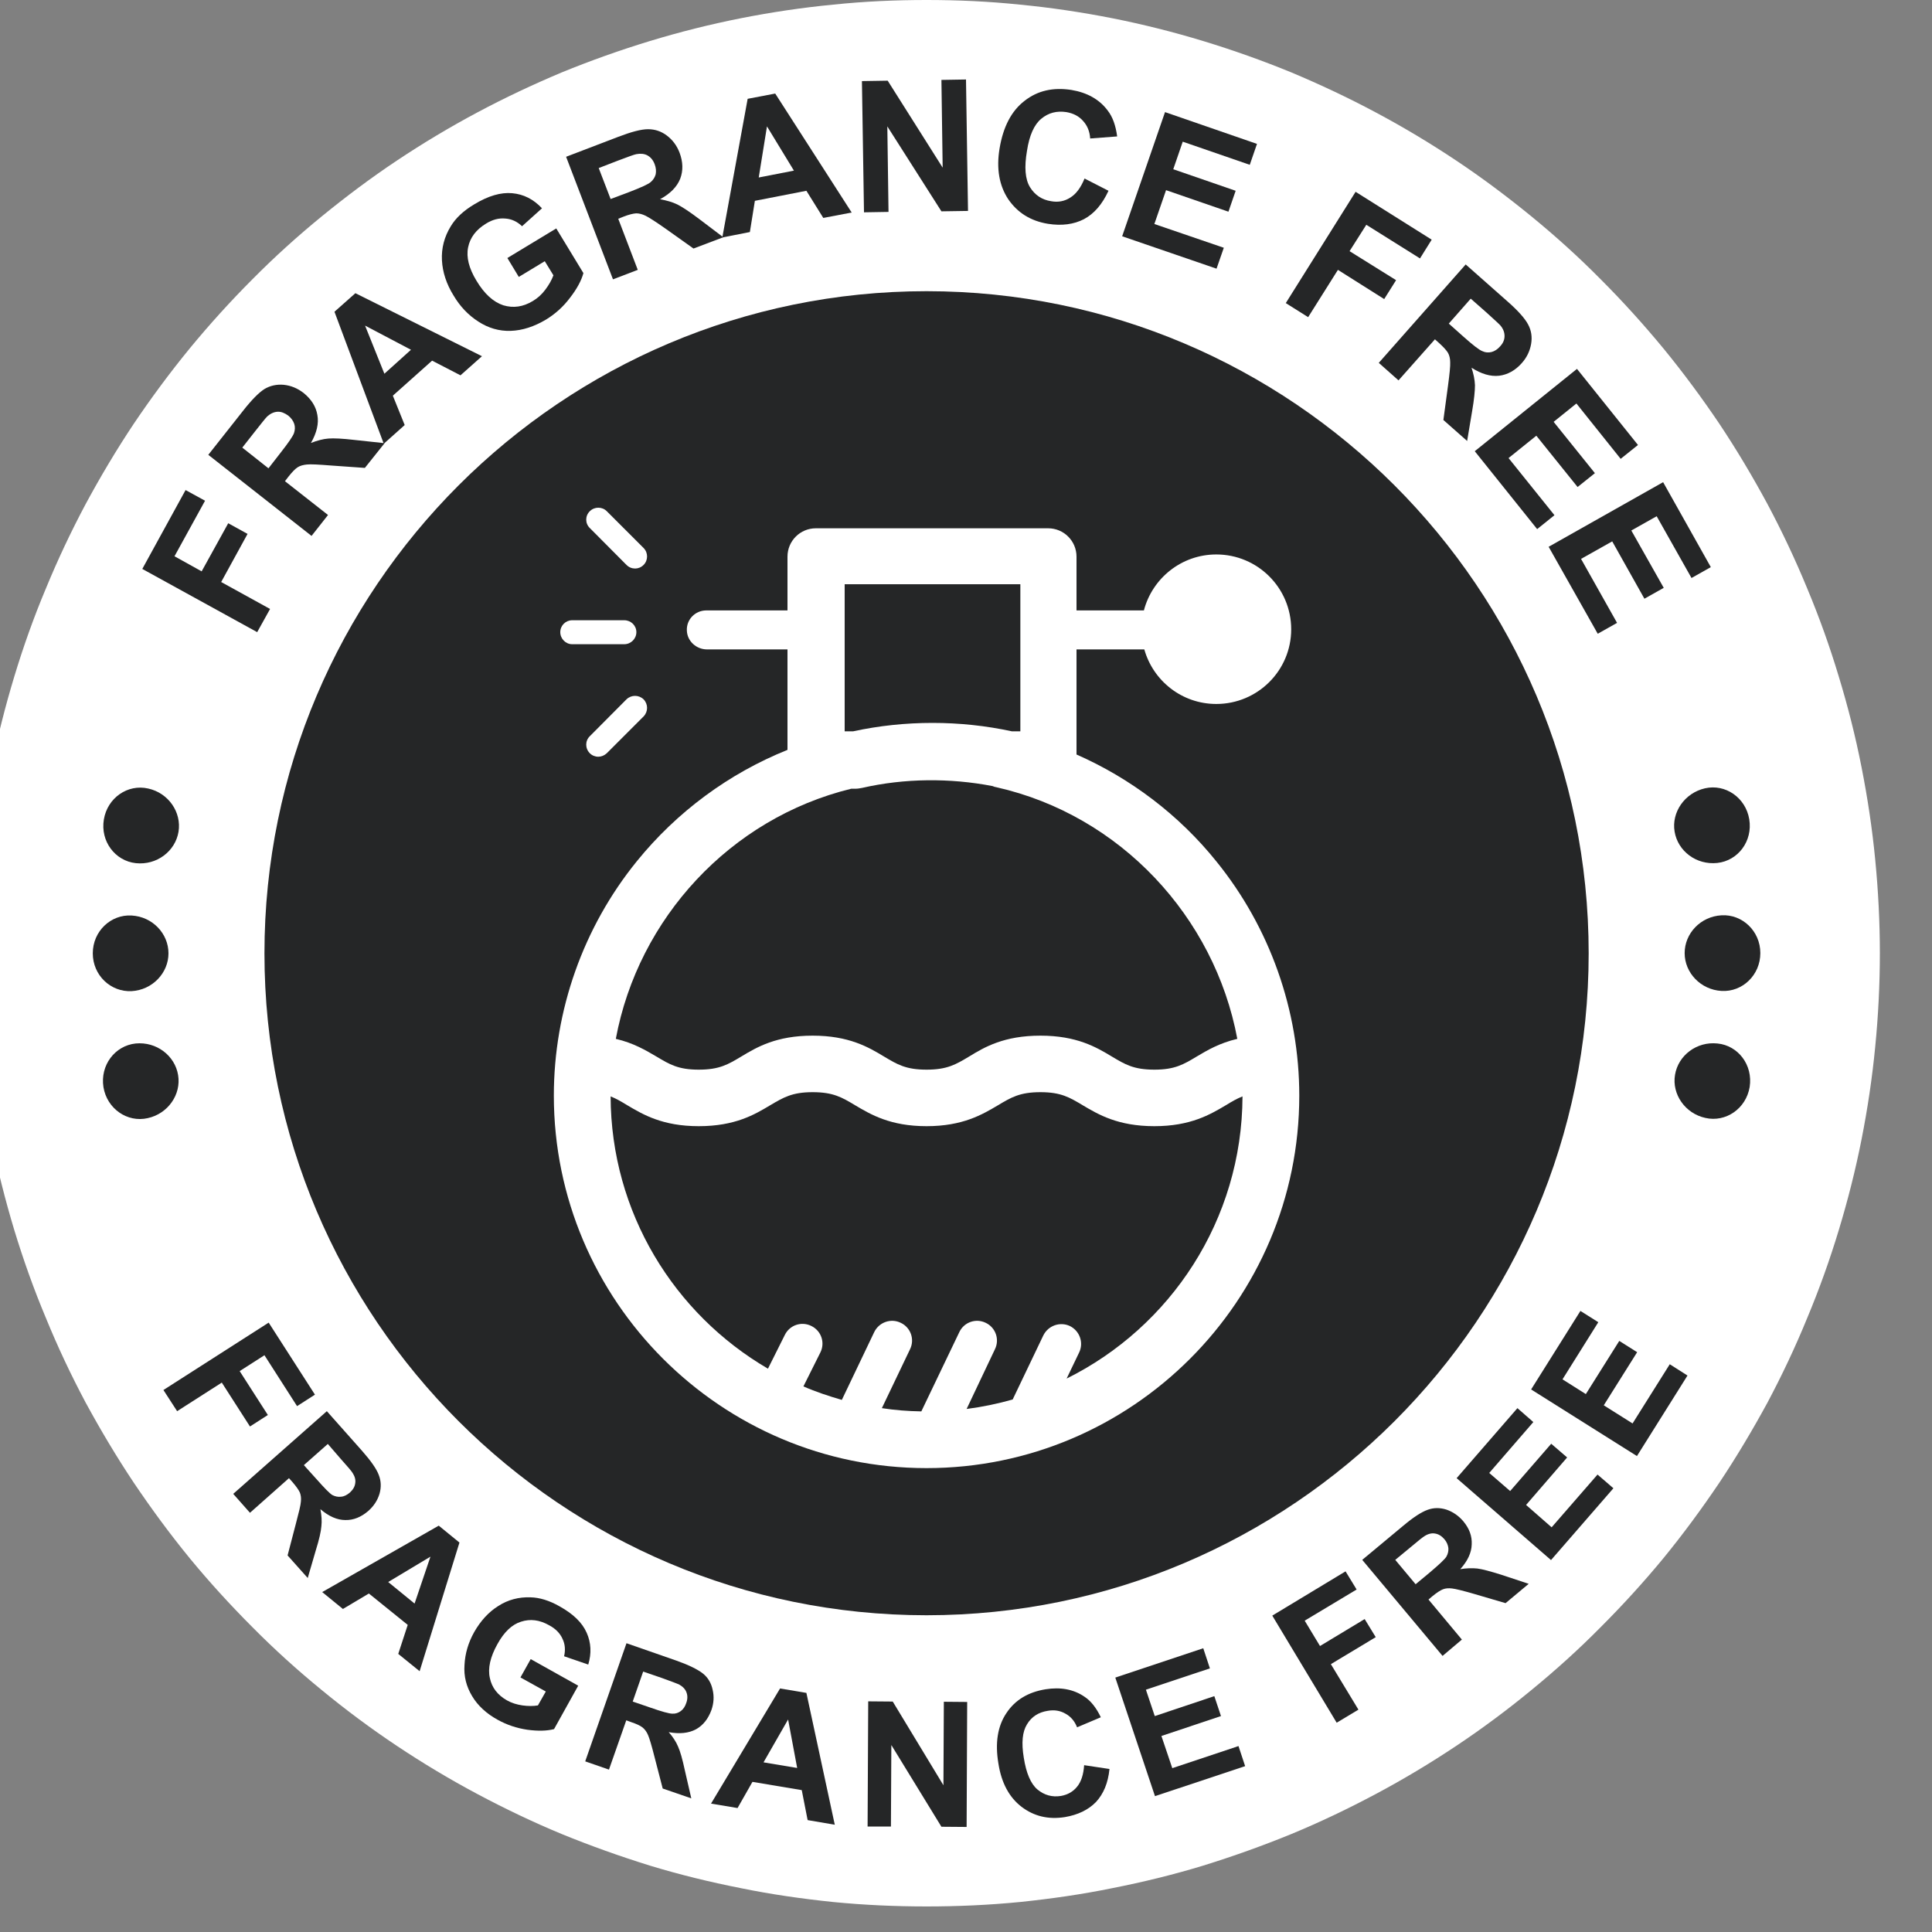 <svg xmlns="http://www.w3.org/2000/svg" xmlns:xlink="http://www.w3.org/1999/xlink" width="50" zoomAndPan="magnify" viewBox="0 0 37.5 37.5" height="50" preserveAspectRatio="xMidYMid meet" version="1.2"><rect x="0" y="0" width="37.5" height="37.5" fill="#808080" stroke="none"/><defs><clipPath id="60ca33d011"><path d="M 0 0 L 36.488 0 L 36.488 37.008 L 0 37.008 Z M 0 0 "/></clipPath></defs><g id="f463dea0fa"><g clip-rule="nonzero" clip-path="url(#60ca33d011)"><path style=" stroke:none;fill-rule:nonzero;fill:#ffffff;fill-opacity:1;" d="M 36.488 18.504 C 36.488 19.109 36.457 19.715 36.398 20.316 C 36.34 20.918 36.25 21.52 36.133 22.113 C 36.016 22.707 35.867 23.293 35.691 23.875 C 35.516 24.453 35.312 25.023 35.078 25.582 C 34.848 26.145 34.59 26.691 34.305 27.227 C 34.016 27.758 33.707 28.277 33.371 28.781 C 33.031 29.285 32.672 29.773 32.289 30.242 C 31.902 30.711 31.496 31.156 31.066 31.586 C 30.641 32.016 30.191 32.422 29.723 32.805 C 29.254 33.191 28.77 33.551 28.266 33.887 C 27.762 34.223 27.242 34.535 26.707 34.82 C 26.172 35.105 25.625 35.367 25.066 35.598 C 24.504 35.828 23.934 36.031 23.355 36.211 C 22.777 36.387 22.188 36.531 21.594 36.648 C 21 36.77 20.402 36.855 19.797 36.918 C 19.195 36.977 18.59 37.004 17.984 37.004 C 17.379 37.004 16.773 36.977 16.172 36.918 C 15.566 36.855 14.969 36.77 14.375 36.648 C 13.781 36.531 13.191 36.387 12.613 36.211 C 12.035 36.031 11.465 35.828 10.902 35.598 C 10.344 35.367 9.797 35.105 9.262 34.82 C 8.727 34.535 8.207 34.223 7.703 33.887 C 7.199 33.551 6.715 33.191 6.246 32.805 C 5.777 32.422 5.328 32.016 4.902 31.586 C 4.473 31.156 4.066 30.711 3.68 30.242 C 3.297 29.773 2.938 29.285 2.598 28.781 C 2.262 28.277 1.953 27.758 1.664 27.227 C 1.379 26.691 1.121 26.145 0.891 25.582 C 0.656 25.023 0.453 24.453 0.277 23.875 C 0.102 23.293 -0.047 22.707 -0.164 22.113 C -0.281 21.52 -0.371 20.918 -0.43 20.316 C -0.488 19.715 -0.52 19.109 -0.52 18.504 C -0.52 17.895 -0.488 17.293 -0.43 16.688 C -0.371 16.086 -0.281 15.488 -0.164 14.895 C -0.047 14.297 0.102 13.711 0.277 13.133 C 0.453 12.551 0.656 11.98 0.891 11.422 C 1.121 10.863 1.379 10.316 1.664 9.781 C 1.953 9.246 2.262 8.727 2.598 8.223 C 2.938 7.719 3.297 7.234 3.68 6.766 C 4.066 6.297 4.473 5.848 4.902 5.418 C 5.328 4.988 5.777 4.582 6.246 4.199 C 6.715 3.816 7.199 3.453 7.703 3.117 C 8.207 2.781 8.727 2.469 9.262 2.184 C 9.797 1.898 10.344 1.641 10.902 1.406 C 11.465 1.176 12.035 0.973 12.613 0.797 C 13.191 0.621 13.781 0.473 14.375 0.355 C 14.969 0.238 15.566 0.148 16.172 0.09 C 16.773 0.027 17.379 0 17.984 0 C 18.59 0 19.195 0.027 19.797 0.09 C 20.402 0.148 21 0.238 21.594 0.355 C 22.188 0.473 22.777 0.621 23.355 0.797 C 23.934 0.973 24.504 1.176 25.066 1.406 C 25.625 1.641 26.172 1.898 26.707 2.184 C 27.242 2.469 27.762 2.781 28.266 3.117 C 28.77 3.453 29.254 3.816 29.723 4.199 C 30.191 4.582 30.641 4.988 31.066 5.418 C 31.496 5.848 31.902 6.297 32.289 6.766 C 32.672 7.234 33.031 7.719 33.371 8.223 C 33.707 8.727 34.016 9.246 34.305 9.781 C 34.59 10.316 34.848 10.863 35.078 11.422 C 35.312 11.98 35.516 12.551 35.691 13.133 C 35.867 13.711 36.016 14.297 36.133 14.895 C 36.25 15.488 36.34 16.086 36.398 16.688 C 36.457 17.293 36.488 17.895 36.488 18.504 Z M 36.488 18.504 "/></g><path style=" stroke:none;fill-rule:nonzero;fill:#252627;fill-opacity:1;" d="M 17.984 31.352 C 10.898 31.352 5.133 25.59 5.133 18.504 C 5.133 11.418 10.898 5.652 17.984 5.652 C 25.07 5.652 30.836 11.418 30.836 18.504 C 30.836 25.59 25.07 31.352 17.984 31.352 Z M 17.984 31.352 "/><path style=" stroke:none;fill-rule:nonzero;fill:#252627;fill-opacity:1;" d="M 33.332 16.75 C 32.926 16.793 32.566 16.52 32.504 16.141 C 32.441 15.766 32.699 15.391 33.094 15.301 C 33.488 15.211 33.883 15.48 33.953 15.902 C 34.023 16.328 33.734 16.707 33.332 16.75 Z M 33.332 16.75 "/><path style=" stroke:none;fill-rule:nonzero;fill:#252627;fill-opacity:1;" d="M 33.414 19.234 C 33.012 19.211 32.699 18.883 32.699 18.5 C 32.699 18.117 33.008 17.789 33.414 17.766 C 33.816 17.742 34.168 18.07 34.168 18.5 C 34.168 18.926 33.82 19.258 33.414 19.234 Z M 33.414 19.234 "/><path style=" stroke:none;fill-rule:nonzero;fill:#252627;fill-opacity:1;" d="M 33.102 21.699 C 32.707 21.613 32.449 21.238 32.512 20.863 C 32.574 20.484 32.934 20.211 33.336 20.254 C 33.738 20.293 34.027 20.672 33.961 21.098 C 33.891 21.52 33.496 21.789 33.102 21.699 Z M 33.102 21.699 "/><path style=" stroke:none;fill-rule:nonzero;fill:#252627;fill-opacity:1;" d="M 2.637 16.754 C 2.234 16.711 1.945 16.328 2.016 15.906 C 2.086 15.484 2.48 15.215 2.875 15.305 C 3.27 15.391 3.527 15.766 3.465 16.145 C 3.402 16.523 3.043 16.797 2.637 16.754 Z M 2.637 16.754 "/><path style=" stroke:none;fill-rule:nonzero;fill:#252627;fill-opacity:1;" d="M 2.555 19.238 C 2.148 19.258 1.801 18.93 1.801 18.504 C 1.801 18.074 2.152 17.746 2.555 17.77 C 2.961 17.793 3.27 18.121 3.27 18.504 C 3.27 18.887 2.957 19.215 2.555 19.238 Z M 2.555 19.238 "/><path style=" stroke:none;fill-rule:nonzero;fill:#252627;fill-opacity:1;" d="M 2.867 21.703 C 2.473 21.793 2.078 21.523 2.008 21.102 C 1.941 20.676 2.23 20.297 2.633 20.254 C 3.035 20.215 3.395 20.488 3.457 20.867 C 3.52 21.242 3.262 21.617 2.867 21.703 Z M 2.867 21.703 "/><path style=" stroke:none;fill-rule:nonzero;fill:#252627;fill-opacity:1;" d="M 4.992 12.27 L 2.762 11.043 L 3.602 9.512 L 3.98 9.719 L 3.387 10.797 L 3.914 11.09 L 4.43 10.156 L 4.805 10.363 L 4.293 11.297 L 5.242 11.82 Z M 4.992 12.27 "/><path style=" stroke:none;fill-rule:nonzero;fill:#252627;fill-opacity:1;" d="M 6.047 10.402 L 4.043 8.828 L 4.715 7.977 C 4.883 7.762 5.023 7.621 5.133 7.551 C 5.246 7.484 5.371 7.457 5.508 7.469 C 5.648 7.484 5.773 7.535 5.895 7.629 C 6.043 7.75 6.133 7.891 6.16 8.055 C 6.191 8.219 6.148 8.402 6.035 8.598 C 6.156 8.551 6.27 8.52 6.375 8.512 C 6.48 8.504 6.648 8.512 6.879 8.539 L 7.465 8.602 L 7.082 9.082 L 6.418 9.035 C 6.18 9.016 6.027 9.008 5.957 9.016 C 5.887 9.023 5.824 9.039 5.777 9.07 C 5.727 9.102 5.668 9.164 5.594 9.258 L 5.531 9.34 L 6.367 9.996 Z M 5.211 9.09 L 5.445 8.789 C 5.598 8.594 5.684 8.469 5.707 8.406 C 5.727 8.344 5.73 8.285 5.711 8.227 C 5.691 8.168 5.652 8.113 5.594 8.066 C 5.523 8.016 5.457 7.988 5.387 7.992 C 5.316 7.996 5.25 8.027 5.188 8.082 C 5.156 8.113 5.078 8.211 4.949 8.375 L 4.703 8.688 Z M 5.211 9.09 "/><path style=" stroke:none;fill-rule:nonzero;fill:#252627;fill-opacity:1;" d="M 9.355 6.914 L 8.938 7.285 L 8.387 7 L 7.625 7.68 L 7.855 8.25 L 7.449 8.613 L 6.492 6.051 L 6.898 5.691 Z M 7.977 6.789 L 7.086 6.32 L 7.461 7.254 Z M 7.977 6.789 "/><path style=" stroke:none;fill-rule:nonzero;fill:#252627;fill-opacity:1;" d="M 10.07 5.375 L 9.848 5.008 L 10.797 4.434 L 11.324 5.301 C 11.285 5.445 11.199 5.605 11.066 5.777 C 10.934 5.953 10.777 6.094 10.598 6.203 C 10.367 6.34 10.141 6.414 9.914 6.422 C 9.688 6.43 9.477 6.367 9.285 6.242 C 9.09 6.117 8.93 5.949 8.805 5.738 C 8.664 5.512 8.59 5.281 8.578 5.051 C 8.566 4.816 8.625 4.594 8.75 4.391 C 8.844 4.234 8.996 4.09 9.207 3.965 C 9.477 3.801 9.723 3.73 9.941 3.75 C 10.164 3.77 10.355 3.867 10.52 4.043 L 10.133 4.391 C 10.039 4.301 9.93 4.25 9.809 4.242 C 9.684 4.23 9.559 4.262 9.434 4.34 C 9.242 4.457 9.125 4.609 9.086 4.801 C 9.047 4.992 9.102 5.207 9.246 5.445 C 9.402 5.707 9.578 5.863 9.77 5.926 C 9.965 5.984 10.152 5.957 10.34 5.844 C 10.434 5.789 10.516 5.715 10.586 5.621 C 10.656 5.527 10.707 5.438 10.742 5.344 L 10.574 5.07 Z M 10.07 5.375 "/><path style=" stroke:none;fill-rule:nonzero;fill:#252627;fill-opacity:1;" d="M 11.898 5.422 L 10.988 3.043 L 12 2.656 C 12.254 2.559 12.445 2.508 12.578 2.508 C 12.711 2.508 12.832 2.547 12.941 2.629 C 13.055 2.715 13.137 2.824 13.191 2.965 C 13.258 3.145 13.262 3.312 13.203 3.469 C 13.141 3.625 13.012 3.758 12.812 3.867 C 12.941 3.891 13.051 3.922 13.148 3.969 C 13.242 4.016 13.383 4.109 13.57 4.25 L 14.039 4.605 L 13.461 4.824 L 12.918 4.438 C 12.723 4.301 12.594 4.219 12.531 4.188 C 12.465 4.156 12.406 4.141 12.348 4.141 C 12.289 4.145 12.207 4.164 12.098 4.207 L 12 4.246 L 12.379 5.238 Z M 11.852 3.863 L 12.207 3.73 C 12.438 3.641 12.578 3.578 12.629 3.535 C 12.68 3.492 12.711 3.441 12.727 3.383 C 12.738 3.324 12.734 3.258 12.707 3.188 C 12.676 3.105 12.629 3.051 12.566 3.016 C 12.508 2.984 12.434 2.977 12.352 2.992 C 12.309 3 12.191 3.043 11.996 3.117 L 11.621 3.262 Z M 11.852 3.863 "/><path style=" stroke:none;fill-rule:nonzero;fill:#252627;fill-opacity:1;" d="M 16.531 4.125 L 15.98 4.23 L 15.652 3.703 L 14.652 3.898 L 14.555 4.504 L 14.02 4.609 L 14.512 1.918 L 15.047 1.816 Z M 15.41 3.312 L 14.887 2.453 L 14.727 3.445 Z M 15.41 3.312 "/><path style=" stroke:none;fill-rule:nonzero;fill:#252627;fill-opacity:1;" d="M 16.77 4.121 L 16.73 1.574 L 17.23 1.566 L 18.297 3.254 L 18.273 1.551 L 18.75 1.543 L 18.789 4.094 L 18.273 4.102 L 17.223 2.453 L 17.246 4.113 Z M 16.77 4.121 "/><path style=" stroke:none;fill-rule:nonzero;fill:#252627;fill-opacity:1;" d="M 21.051 3.465 L 21.516 3.703 C 21.395 3.965 21.238 4.148 21.039 4.254 C 20.844 4.355 20.609 4.387 20.34 4.344 C 20.004 4.289 19.75 4.129 19.57 3.867 C 19.395 3.602 19.336 3.273 19.402 2.879 C 19.473 2.457 19.633 2.152 19.887 1.957 C 20.141 1.758 20.441 1.691 20.797 1.746 C 21.102 1.797 21.34 1.93 21.5 2.145 C 21.598 2.27 21.656 2.438 21.684 2.648 L 21.16 2.688 C 21.152 2.551 21.105 2.438 21.023 2.348 C 20.941 2.254 20.832 2.199 20.699 2.176 C 20.512 2.148 20.352 2.188 20.211 2.305 C 20.074 2.418 19.98 2.625 19.934 2.926 C 19.879 3.242 19.898 3.48 19.992 3.633 C 20.086 3.785 20.223 3.879 20.406 3.906 C 20.539 3.93 20.664 3.906 20.773 3.836 C 20.887 3.766 20.977 3.645 21.051 3.465 Z M 21.051 3.465 "/><path style=" stroke:none;fill-rule:nonzero;fill:#252627;fill-opacity:1;" d="M 21.781 4.586 L 22.613 2.176 L 24.398 2.793 L 24.258 3.199 L 22.957 2.75 L 22.773 3.285 L 23.984 3.703 L 23.844 4.109 L 22.633 3.691 L 22.406 4.348 L 23.754 4.809 L 23.613 5.215 Z M 21.781 4.586 "/><path style=" stroke:none;fill-rule:nonzero;fill:#252627;fill-opacity:1;" d="M 24.957 5.883 L 26.312 3.723 L 27.789 4.652 L 27.562 5.016 L 26.52 4.363 L 26.195 4.875 L 27.098 5.438 L 26.867 5.805 L 25.969 5.238 L 25.391 6.156 Z M 24.957 5.883 "/><path style=" stroke:none;fill-rule:nonzero;fill:#252627;fill-opacity:1;" d="M 26.762 7.043 L 28.449 5.133 L 29.262 5.852 C 29.465 6.031 29.598 6.18 29.66 6.297 C 29.723 6.414 29.742 6.539 29.719 6.676 C 29.695 6.812 29.637 6.938 29.535 7.051 C 29.41 7.191 29.262 7.273 29.098 7.293 C 28.93 7.312 28.75 7.258 28.562 7.137 C 28.602 7.258 28.625 7.371 28.629 7.477 C 28.629 7.586 28.613 7.754 28.574 7.98 L 28.477 8.559 L 28.016 8.152 L 28.105 7.492 C 28.137 7.254 28.152 7.102 28.148 7.031 C 28.148 6.961 28.133 6.898 28.105 6.848 C 28.074 6.797 28.016 6.734 27.93 6.656 L 27.852 6.586 L 27.145 7.383 Z M 28.121 6.281 L 28.406 6.535 C 28.59 6.699 28.711 6.793 28.773 6.816 C 28.832 6.844 28.891 6.848 28.953 6.832 C 29.012 6.816 29.066 6.781 29.117 6.723 C 29.176 6.66 29.203 6.594 29.203 6.523 C 29.203 6.453 29.18 6.387 29.125 6.32 C 29.098 6.289 29.004 6.203 28.848 6.062 L 28.547 5.797 Z M 28.121 6.281 "/><path style=" stroke:none;fill-rule:nonzero;fill:#252627;fill-opacity:1;" d="M 28.625 8.758 L 30.609 7.16 L 31.793 8.637 L 31.457 8.906 L 30.598 7.832 L 30.156 8.188 L 30.957 9.184 L 30.621 9.453 L 29.82 8.457 L 29.281 8.891 L 30.172 10 L 29.836 10.27 Z M 28.625 8.758 "/><path style=" stroke:none;fill-rule:nonzero;fill:#252627;fill-opacity:1;" d="M 30.059 10.613 L 32.281 9.359 L 33.207 11.008 L 32.832 11.219 L 32.156 10.02 L 31.664 10.297 L 32.293 11.41 L 31.918 11.621 L 31.293 10.508 L 30.688 10.848 L 31.387 12.09 L 31.012 12.301 Z M 30.059 10.613 "/><path style=" stroke:none;fill-rule:nonzero;fill:#252627;fill-opacity:1;" d="M 3.172 26.98 L 5.215 25.672 L 6.113 27.07 L 5.766 27.293 L 5.133 26.305 L 4.652 26.613 L 5.199 27.465 L 4.852 27.688 L 4.305 26.836 L 3.438 27.391 Z M 3.172 26.98 "/><path style=" stroke:none;fill-rule:nonzero;fill:#252627;fill-opacity:1;" d="M 4.527 28.996 L 6.344 27.391 L 7.027 28.16 C 7.199 28.355 7.309 28.512 7.352 28.629 C 7.398 28.746 7.402 28.867 7.367 28.992 C 7.328 29.121 7.258 29.23 7.148 29.328 C 7.012 29.445 6.863 29.508 6.703 29.504 C 6.547 29.504 6.383 29.434 6.219 29.293 C 6.242 29.414 6.25 29.523 6.238 29.625 C 6.23 29.727 6.195 29.883 6.129 30.094 L 5.973 30.629 L 5.582 30.191 L 5.742 29.578 C 5.801 29.355 5.836 29.215 5.84 29.148 C 5.848 29.078 5.84 29.02 5.82 28.969 C 5.797 28.918 5.75 28.852 5.676 28.766 L 5.609 28.691 L 4.852 29.363 Z M 5.898 28.438 L 6.141 28.707 C 6.297 28.883 6.398 28.988 6.453 29.02 C 6.508 29.047 6.562 29.059 6.621 29.051 C 6.68 29.047 6.738 29.016 6.793 28.969 C 6.852 28.914 6.887 28.855 6.895 28.789 C 6.906 28.723 6.887 28.656 6.844 28.59 C 6.824 28.555 6.746 28.465 6.613 28.316 L 6.363 28.027 Z M 5.898 28.438 "/><path style=" stroke:none;fill-rule:nonzero;fill:#252627;fill-opacity:1;" d="M 8.145 32.438 L 7.73 32.102 L 7.914 31.539 L 7.16 30.93 L 6.656 31.23 L 6.254 30.902 L 8.516 29.613 L 8.918 29.941 Z M 8.047 31.125 L 8.355 30.215 L 7.535 30.707 Z M 8.047 31.125 "/><path style=" stroke:none;fill-rule:nonzero;fill:#252627;fill-opacity:1;" d="M 10.102 32.559 L 10.301 32.203 L 11.223 32.719 L 10.754 33.562 C 10.613 33.598 10.441 33.602 10.234 33.574 C 10.027 33.543 9.84 33.48 9.664 33.383 C 9.441 33.262 9.273 33.105 9.164 32.922 C 9.051 32.734 9 32.535 9.016 32.316 C 9.027 32.094 9.09 31.883 9.203 31.68 C 9.328 31.461 9.484 31.289 9.672 31.172 C 9.859 31.051 10.07 30.996 10.297 31.004 C 10.473 31.008 10.664 31.066 10.863 31.18 C 11.129 31.328 11.301 31.496 11.387 31.691 C 11.473 31.883 11.484 32.09 11.418 32.309 L 10.949 32.148 C 10.977 32.027 10.969 31.914 10.918 31.809 C 10.871 31.703 10.785 31.613 10.66 31.547 C 10.473 31.441 10.293 31.418 10.113 31.477 C 9.938 31.531 9.785 31.676 9.656 31.91 C 9.516 32.16 9.465 32.383 9.508 32.57 C 9.547 32.758 9.66 32.902 9.84 33.004 C 9.93 33.055 10.031 33.086 10.141 33.102 C 10.25 33.117 10.352 33.117 10.441 33.102 L 10.594 32.832 Z M 10.102 32.559 "/><path style=" stroke:none;fill-rule:nonzero;fill:#252627;fill-opacity:1;" d="M 11.359 34.188 L 12.16 31.895 L 13.133 32.234 C 13.375 32.32 13.547 32.406 13.645 32.484 C 13.742 32.562 13.805 32.668 13.832 32.797 C 13.863 32.926 13.855 33.059 13.809 33.191 C 13.746 33.363 13.648 33.488 13.508 33.566 C 13.367 33.641 13.191 33.66 12.98 33.621 C 13.059 33.711 13.121 33.805 13.16 33.898 C 13.203 33.992 13.246 34.145 13.293 34.363 L 13.418 34.906 L 12.863 34.715 L 12.703 34.098 C 12.648 33.879 12.605 33.738 12.578 33.676 C 12.551 33.613 12.516 33.566 12.473 33.531 C 12.43 33.496 12.355 33.461 12.25 33.426 L 12.156 33.391 L 11.82 34.348 Z M 12.281 33.027 L 12.625 33.145 C 12.848 33.223 12.988 33.262 13.051 33.262 C 13.113 33.266 13.168 33.246 13.215 33.211 C 13.262 33.176 13.297 33.125 13.32 33.055 C 13.348 32.98 13.348 32.91 13.324 32.848 C 13.301 32.785 13.25 32.734 13.18 32.695 C 13.145 32.68 13.035 32.637 12.848 32.57 L 12.484 32.445 Z M 12.281 33.027 "/><path style=" stroke:none;fill-rule:nonzero;fill:#252627;fill-opacity:1;" d="M 16.203 35.418 L 15.676 35.328 L 15.562 34.746 L 14.605 34.586 L 14.316 35.094 L 13.801 35.008 L 15.141 32.773 L 15.652 32.859 Z M 15.473 34.316 L 15.297 33.375 L 14.82 34.207 Z M 15.473 34.316 "/><path style=" stroke:none;fill-rule:nonzero;fill:#252627;fill-opacity:1;" d="M 16.84 35.453 L 16.852 33.023 L 17.328 33.027 L 18.312 34.652 L 18.32 33.031 L 18.773 33.035 L 18.762 35.461 L 18.273 35.457 L 17.301 33.871 L 17.293 35.453 Z M 16.84 35.453 "/><path style=" stroke:none;fill-rule:nonzero;fill:#252627;fill-opacity:1;" d="M 21.043 34.262 L 21.535 34.336 C 21.508 34.609 21.418 34.82 21.273 34.977 C 21.125 35.129 20.922 35.227 20.668 35.27 C 20.348 35.32 20.07 35.254 19.828 35.07 C 19.59 34.887 19.438 34.609 19.379 34.23 C 19.312 33.832 19.363 33.504 19.535 33.25 C 19.703 32.996 19.957 32.844 20.293 32.789 C 20.586 32.742 20.84 32.789 21.051 32.934 C 21.176 33.016 21.281 33.152 21.367 33.332 L 20.906 33.527 C 20.859 33.406 20.781 33.316 20.68 33.262 C 20.578 33.203 20.465 33.184 20.336 33.207 C 20.16 33.234 20.023 33.32 19.934 33.469 C 19.844 33.613 19.824 33.828 19.871 34.113 C 19.918 34.418 20.008 34.625 20.137 34.734 C 20.27 34.844 20.422 34.887 20.594 34.859 C 20.723 34.836 20.828 34.777 20.906 34.68 C 20.984 34.586 21.031 34.445 21.043 34.262 Z M 21.043 34.262 "/><path style=" stroke:none;fill-rule:nonzero;fill:#252627;fill-opacity:1;" d="M 22.418 34.863 L 21.648 32.562 L 23.355 31.992 L 23.484 32.383 L 22.242 32.797 L 22.414 33.309 L 23.57 32.922 L 23.699 33.309 L 22.543 33.695 L 22.754 34.32 L 24.039 33.891 L 24.168 34.281 Z M 22.418 34.863 "/><path style=" stroke:none;fill-rule:nonzero;fill:#252627;fill-opacity:1;" d="M 25.945 33.438 L 24.695 31.359 L 26.117 30.5 L 26.332 30.852 L 25.324 31.457 L 25.621 31.949 L 26.488 31.426 L 26.703 31.777 L 25.832 32.301 L 26.367 33.184 Z M 25.945 33.438 "/><path style=" stroke:none;fill-rule:nonzero;fill:#252627;fill-opacity:1;" d="M 28 32.141 L 26.441 30.277 L 27.234 29.617 C 27.434 29.449 27.59 29.348 27.711 29.305 C 27.828 29.262 27.949 29.262 28.074 29.301 C 28.199 29.344 28.309 29.418 28.402 29.527 C 28.52 29.668 28.574 29.816 28.566 29.977 C 28.562 30.137 28.488 30.297 28.344 30.457 C 28.465 30.438 28.574 30.434 28.676 30.445 C 28.773 30.457 28.93 30.5 29.141 30.566 L 29.672 30.742 L 29.223 31.117 L 28.613 30.938 C 28.395 30.875 28.254 30.84 28.184 30.832 C 28.117 30.824 28.059 30.828 28.008 30.848 C 27.957 30.867 27.887 30.914 27.801 30.984 L 27.727 31.047 L 28.375 31.824 Z M 27.477 30.75 L 27.754 30.52 C 27.934 30.367 28.043 30.266 28.074 30.215 C 28.105 30.16 28.117 30.105 28.113 30.047 C 28.105 29.988 28.082 29.93 28.035 29.875 C 27.98 29.812 27.922 29.777 27.855 29.766 C 27.793 29.754 27.723 29.77 27.656 29.812 C 27.621 29.832 27.527 29.906 27.375 30.035 L 27.082 30.277 Z M 27.477 30.75 "/><path style=" stroke:none;fill-rule:nonzero;fill:#252627;fill-opacity:1;" d="M 30.105 30.281 L 28.273 28.691 L 29.453 27.332 L 29.762 27.602 L 28.906 28.59 L 29.312 28.941 L 30.109 28.023 L 30.418 28.289 L 29.621 29.211 L 30.117 29.645 L 31.008 28.621 L 31.316 28.887 Z M 30.105 30.281 "/><path style=" stroke:none;fill-rule:nonzero;fill:#252627;fill-opacity:1;" d="M 31.773 28.262 L 29.719 26.969 L 30.676 25.445 L 31.023 25.664 L 30.328 26.773 L 30.781 27.059 L 31.43 26.027 L 31.777 26.246 L 31.129 27.277 L 31.688 27.629 L 32.41 26.48 L 32.754 26.699 Z M 31.773 28.262 "/><path style=" stroke:none;fill-rule:nonzero;fill:#ffffff;fill-opacity:1;" d="M 23.609 16.719 C 22.883 15.816 21.941 15.105 20.895 14.645 L 20.895 12.605 L 22.211 12.605 C 22.383 13.215 22.941 13.664 23.609 13.664 C 24.41 13.664 25.062 13.016 25.062 12.215 C 25.062 11.41 24.41 10.762 23.609 10.762 C 22.934 10.762 22.367 11.223 22.203 11.848 L 20.895 11.848 L 20.895 10.805 C 20.895 10.5 20.648 10.254 20.344 10.254 L 15.836 10.254 C 15.531 10.254 15.285 10.5 15.285 10.805 L 15.285 11.848 L 13.711 11.848 C 13.492 11.848 13.32 12.027 13.332 12.242 C 13.34 12.445 13.516 12.605 13.723 12.605 L 15.285 12.605 L 15.285 14.555 C 14.148 15.012 13.137 15.758 12.359 16.719 C 11.32 18 10.75 19.613 10.75 21.266 C 10.75 25.25 13.996 28.496 17.984 28.496 C 21.973 28.496 25.219 25.25 25.219 21.266 C 25.219 19.613 24.648 18 23.609 16.719 Z M 16.395 11.34 L 19.805 11.34 L 19.805 14.195 L 19.641 14.195 C 18.637 13.977 17.562 13.977 16.559 14.195 L 16.496 14.195 C 16.492 14.195 16.492 14.195 16.492 14.195 L 16.395 14.195 Z M 16.523 15.309 L 16.609 15.309 C 16.648 15.309 16.691 15.301 16.734 15.293 C 17.555 15.105 18.438 15.098 19.266 15.258 C 19.293 15.27 19.316 15.277 19.344 15.281 C 21.746 15.824 23.574 17.797 24.016 20.164 C 23.668 20.246 23.43 20.387 23.227 20.508 C 22.973 20.66 22.805 20.762 22.406 20.762 C 22.004 20.762 21.836 20.66 21.582 20.508 C 21.277 20.324 20.898 20.102 20.195 20.102 C 19.488 20.102 19.109 20.324 18.809 20.508 C 18.555 20.66 18.387 20.762 17.984 20.762 C 17.582 20.762 17.414 20.66 17.16 20.508 C 16.855 20.324 16.477 20.102 15.773 20.102 C 15.07 20.102 14.691 20.324 14.387 20.508 C 14.133 20.66 13.965 20.762 13.562 20.762 C 13.164 20.762 12.996 20.66 12.742 20.508 C 12.535 20.387 12.301 20.246 11.953 20.164 C 12.387 17.828 14.172 15.883 16.523 15.309 Z M 20.703 26.758 L 20.945 26.254 C 21.039 26.062 20.957 25.832 20.766 25.738 C 20.574 25.648 20.344 25.73 20.25 25.922 L 19.656 27.164 C 19.367 27.246 19.066 27.309 18.762 27.348 L 19.312 26.188 C 19.406 25.996 19.324 25.766 19.133 25.676 C 18.941 25.582 18.711 25.664 18.621 25.855 L 17.883 27.395 C 17.625 27.391 17.367 27.371 17.117 27.332 L 17.664 26.188 C 17.758 25.996 17.676 25.766 17.484 25.676 C 17.293 25.582 17.062 25.664 16.969 25.855 L 16.34 27.172 C 16.086 27.098 15.836 27.016 15.594 26.91 L 15.922 26.254 C 16.02 26.062 15.941 25.832 15.75 25.738 C 15.559 25.641 15.328 25.719 15.234 25.91 L 14.906 26.566 C 13.086 25.504 11.859 23.535 11.852 21.281 C 11.961 21.324 12.062 21.383 12.176 21.453 C 12.48 21.633 12.859 21.859 13.562 21.859 C 14.27 21.859 14.648 21.633 14.949 21.453 C 15.207 21.301 15.375 21.199 15.773 21.199 C 16.176 21.199 16.344 21.301 16.598 21.453 C 16.902 21.633 17.281 21.859 17.984 21.859 C 18.688 21.859 19.066 21.633 19.371 21.453 C 19.625 21.301 19.793 21.199 20.195 21.199 C 20.594 21.199 20.762 21.301 21.016 21.453 C 21.32 21.633 21.699 21.859 22.406 21.859 C 23.109 21.859 23.488 21.633 23.793 21.453 C 23.906 21.383 24.008 21.324 24.117 21.281 C 24.109 23.68 22.719 25.758 20.703 26.758 Z M 20.703 26.758 "/><path style=" stroke:none;fill-rule:nonzero;fill:#ffffff;fill-opacity:1;" d="M 12.117 12.504 L 11.105 12.504 C 10.98 12.504 10.875 12.398 10.875 12.27 C 10.875 12.141 10.98 12.039 11.105 12.039 L 12.117 12.039 C 12.246 12.039 12.352 12.141 12.352 12.27 C 12.352 12.398 12.246 12.504 12.117 12.504 Z M 12.117 12.504 "/><path style=" stroke:none;fill-rule:nonzero;fill:#ffffff;fill-opacity:1;" d="M 12.328 11.035 C 12.266 11.035 12.207 11.012 12.16 10.965 L 11.449 10.25 C 11.355 10.16 11.355 10.012 11.449 9.922 C 11.539 9.832 11.688 9.832 11.777 9.922 L 12.492 10.637 C 12.582 10.727 12.582 10.875 12.492 10.965 C 12.445 11.012 12.387 11.035 12.328 11.035 Z M 12.328 11.035 "/><path style=" stroke:none;fill-rule:nonzero;fill:#ffffff;fill-opacity:1;" d="M 11.613 14.688 C 11.551 14.688 11.492 14.664 11.449 14.621 C 11.355 14.527 11.355 14.379 11.449 14.289 L 12.16 13.574 C 12.254 13.484 12.398 13.484 12.492 13.574 C 12.582 13.668 12.582 13.812 12.492 13.906 L 11.777 14.621 C 11.73 14.664 11.672 14.688 11.613 14.688 Z M 11.613 14.688 "/></g></svg>